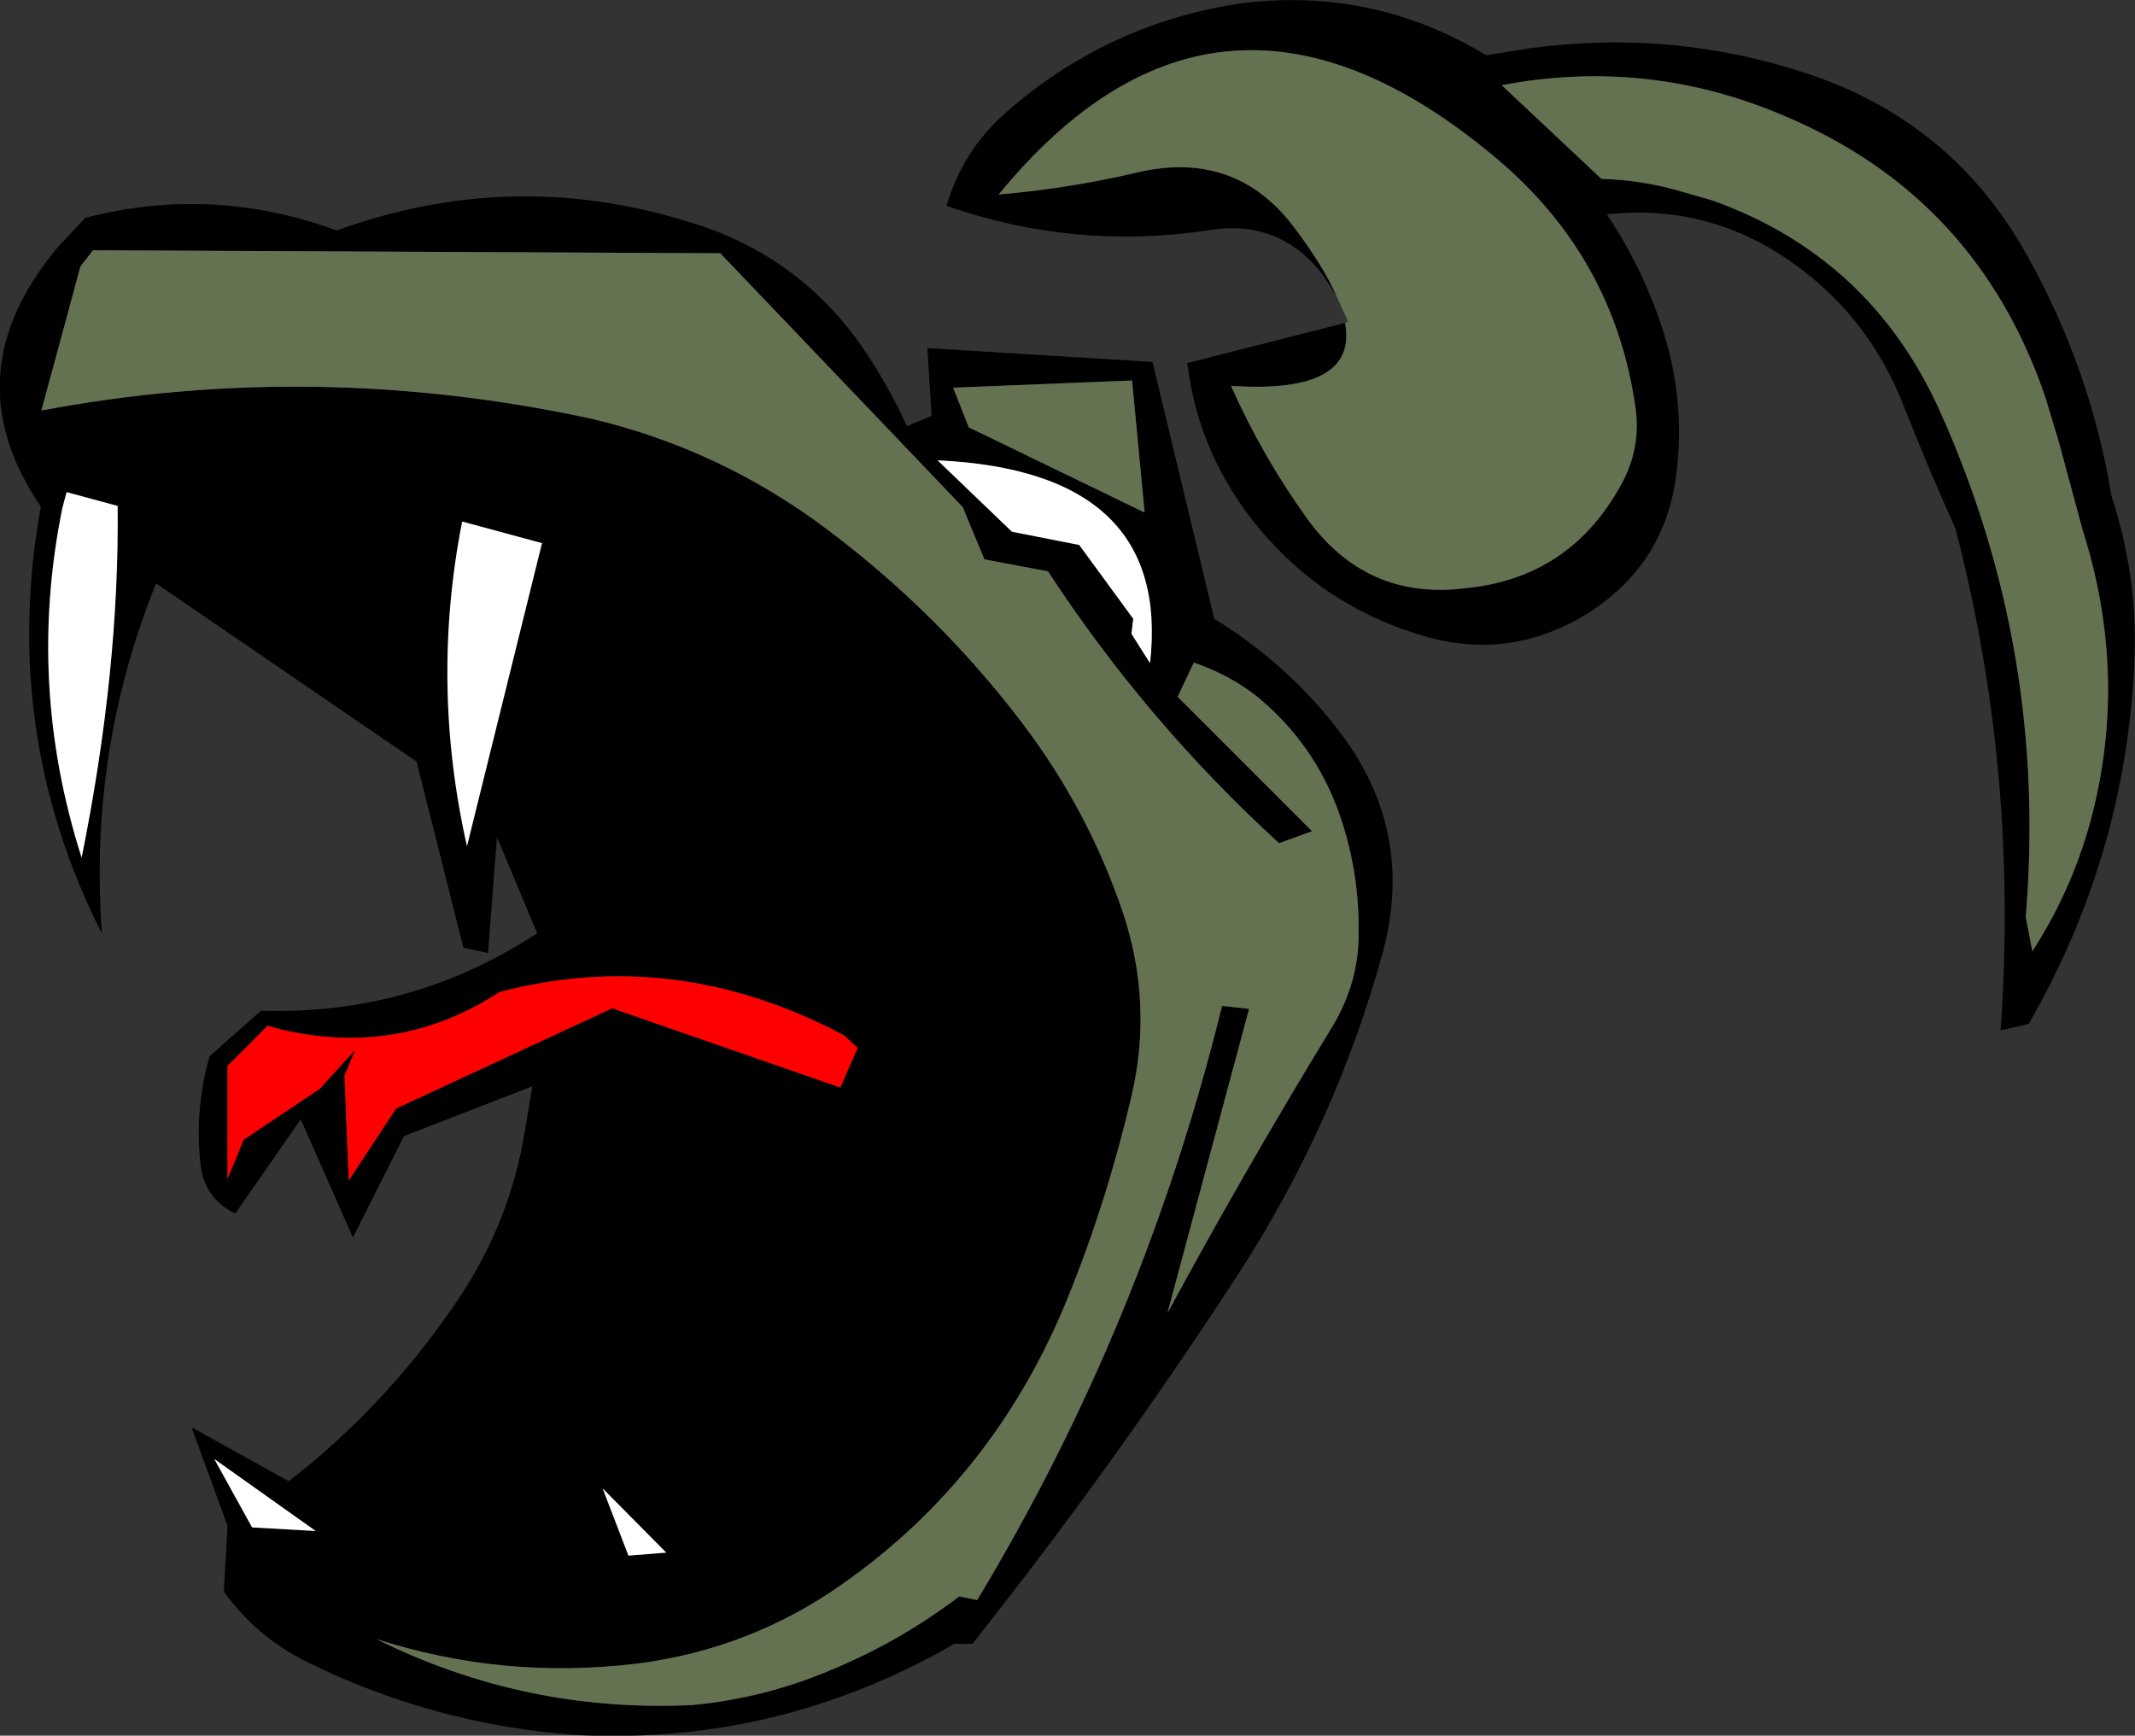 <?xml version="1.0" encoding="UTF-8" standalone="no"?>
<svg xmlns:xlink="http://www.w3.org/1999/xlink" height="144.6px" width="177.85px" xmlns="http://www.w3.org/2000/svg">
  <rect width="100%" height="100%" fill="#333333" stroke="none"/>
  <g transform="matrix(1.0, 0.0, 0.0, 1.0, -474.6, -212.9)">
    <path d="M585.95 237.6 L584.9 235.95 Q581.25 231.05 575.15 232.1 564.1 233.75 553.45 230.05 554.75 225.55 558.25 222.4 566.9 214.75 578.2 213.15 589.05 211.85 598.4 217.5 L602.2 216.9 Q614.25 215.3 625.65 219.2 637.45 223.3 643.5 234.25 648.75 243.65 650.5 254.25 652.7 260.95 652.4 267.9 651.75 284.0 643.6 298.2 L641.25 298.75 Q642.8 277.35 637.5 256.95 635.2 251.85 633.2 246.75 630.1 238.8 623.05 234.2 616.45 229.9 608.45 230.75 611.55 235.4 613.2 240.65 615.1 246.8 614.15 253.05 613.05 259.95 607.1 263.85 600.2 268.25 592.45 265.65 584.75 263.2 579.55 257.0 574.45 250.9 573.5 243.15 L586.65 239.8 Q587.75 245.75 577.15 245.05 579.75 250.9 583.45 256.05 588.4 262.95 596.7 261.9 605.35 261.05 609.6 253.35 611.3 250.35 610.85 246.95 609.1 234.35 599.2 226.05 576.15 206.7 557.8 229.1 563.7 228.6 569.4 227.25 577.45 225.4 582.3 231.7 584.85 235.05 585.95 237.6 M481.3 235.1 L478.05 247.1 Q500.85 242.8 523.95 247.8 534.65 250.35 543.5 257.0 552.75 263.95 559.65 273.0 565.3 280.4 568.2 289.1 570.65 296.6 568.85 304.25 566.85 312.85 563.6 320.9 557.55 335.9 544.8 344.85 537.1 350.3 527.65 351.5 516.5 352.85 505.95 349.45 518.3 355.6 532.25 354.95 538.15 354.4 543.65 352.1 549.5 349.7 554.5 345.9 L556.0 346.2 Q569.9 323.15 576.4 296.7 L578.65 296.95 571.85 322.3 Q578.25 310.45 585.45 298.65 587.55 295.25 587.75 291.6 588.0 285.9 586.15 280.65 584.1 274.9 579.4 271.0 577.1 269.15 574.05 268.1 L572.7 270.95 583.9 282.15 581.15 283.15 Q570.1 273.05 561.9 260.5 L556.6 259.5 554.8 255.15 534.6 234.0 482.35 233.75 481.3 235.1 M649.0 280.3 Q651.8 268.75 648.1 257.1 L646.1 249.7 645.0 246.05 Q639.3 229.25 623.1 222.5 611.8 217.7 599.7 220.0 L608.0 227.8 Q611.45 227.9 614.65 228.85 L617.25 229.6 Q630.4 234.3 636.2 247.15 645.2 267.15 643.35 289.3 L643.9 292.15 Q647.45 286.65 649.0 280.3 M479.45 233.45 L481.7 231.05 Q492.3 228.3 502.65 232.1 517.1 226.85 531.7 231.3 540.9 233.95 546.35 241.7 548.55 244.9 550.15 248.4 L552.2 247.55 551.85 241.9 570.6 243.05 575.75 264.45 Q581.75 268.15 585.95 273.55 592.55 281.95 589.8 292.2 585.85 306.65 577.55 319.35 567.3 335.1 555.6 349.85 L554.1 349.85 Q539.55 358.25 522.8 357.45 510.9 356.65 500.15 351.35 495.95 349.25 493.25 345.5 L493.55 340.0 490.55 331.8 498.65 336.3 Q507.0 329.85 513.0 320.8 517.1 314.55 518.3 307.25 L518.95 303.4 508.25 307.55 504.0 316.0 499.65 306.15 494.2 314.0 Q491.6 312.75 491.3 309.85 490.8 305.4 492.05 300.9 L496.35 297.1 Q508.9 297.5 519.35 290.65 L516.0 282.65 515.25 292.3 513.2 291.85 509.3 276.35 487.6 261.5 Q481.95 275.55 483.1 290.7 474.6 273.9 478.0 255.1 470.5 244.1 479.45 233.45 M569.0 264.45 L568.85 265.7 570.4 268.15 Q572.2 252.15 552.7 251.25 L558.9 257.2 564.5 258.3 569.0 264.45 M480.15 253.9 L479.8 255.2 Q476.8 269.95 481.4 284.35 484.55 268.75 484.4 255.05 L480.15 253.9 M569.95 255.6 L568.9 244.6 554.0 245.2 555.3 248.5 569.95 255.6 M519.75 258.15 L513.1 256.35 Q510.45 269.85 513.5 283.4 L519.75 258.15 M546.05 300.2 L544.9 299.15 Q530.85 291.7 516.2 295.55 507.95 300.95 498.15 298.7 L496.9 298.35 493.55 301.7 493.55 311.1 494.9 307.85 501.25 303.6 504.2 300.35 503.3 302.5 503.65 311.25 507.6 305.25 525.6 296.9 544.6 303.5 546.05 300.2 M492.45 334.45 L495.6 340.15 500.9 340.45 492.45 334.45 M526.95 342.5 L530.1 342.25 524.8 336.9 526.95 342.5" fill="#000000" fill-rule="evenodd" stroke="none"/>
    <path d="M585.95 237.6 Q584.85 235.05 582.3 231.7 577.45 225.4 569.4 227.25 563.7 228.6 557.8 229.1 576.15 206.7 599.2 226.05 609.1 234.35 610.85 246.95 611.3 250.35 609.6 253.35 605.35 261.05 596.7 261.9 588.4 262.95 583.45 256.05 579.75 250.9 577.15 245.05 587.75 245.75 586.65 239.8 L586.9 239.7 585.95 237.6 M649.0 280.3 Q647.45 286.65 643.9 292.15 L643.35 289.3 Q645.2 267.15 636.2 247.15 630.4 234.3 617.25 229.6 L614.65 228.85 Q611.45 227.9 608.0 227.8 L599.7 220.0 Q611.8 217.7 623.1 222.5 639.3 229.25 645.0 246.05 L646.1 249.7 648.1 257.1 Q651.8 268.75 649.0 280.3 M481.3 235.1 L482.35 233.75 534.6 234.0 554.8 255.15 556.6 259.5 561.9 260.5 Q570.1 273.05 581.15 283.15 L583.9 282.15 572.7 270.95 574.05 268.1 Q577.1 269.15 579.4 271.0 584.1 274.9 586.15 280.65 588.0 285.9 587.75 291.6 587.55 295.25 585.45 298.65 578.25 310.45 571.85 322.3 L578.65 296.95 576.4 296.7 Q569.9 323.15 556.0 346.2 L554.5 345.9 Q549.5 349.7 543.65 352.1 538.15 354.4 532.25 354.95 518.3 355.6 505.95 349.45 516.5 352.85 527.65 351.5 537.1 350.3 544.8 344.85 557.55 335.9 563.6 320.9 566.85 312.85 568.85 304.25 570.65 296.6 568.2 289.1 565.3 280.4 559.65 273.0 552.75 263.95 543.5 257.0 534.65 250.35 523.95 247.8 500.85 242.8 478.05 247.1 L481.3 235.1 M569.95 255.6 L555.3 248.5 554.0 245.2 568.9 244.6 569.95 255.6" fill="#647252" fill-rule="evenodd" stroke="none"/>
    <path d="M480.15 253.9 L484.4 255.05 Q484.55 268.75 481.4 284.35 476.8 269.95 479.8 255.2 L480.15 253.9 M569.0 264.45 L564.5 258.3 558.9 257.2 552.7 251.25 Q572.2 252.15 570.4 268.15 L568.85 265.7 569.0 264.45 M519.75 258.15 L513.5 283.4 Q510.45 269.85 513.1 256.35 L519.75 258.15 M526.95 342.5 L524.8 336.9 530.1 342.25 526.95 342.5 M492.45 334.45 L500.9 340.45 495.6 340.15 492.45 334.45" fill="#ffffff" fill-rule="evenodd" stroke="none"/>
    <path d="M546.05 300.2 L544.6 303.5 525.6 296.9 507.6 305.25 503.65 311.25 503.3 302.5 504.2 300.35 501.25 303.6 494.9 307.85 493.55 311.1 493.55 301.7 496.9 298.35 498.15 298.7 Q507.95 300.95 516.2 295.55 530.85 291.7 544.9 299.15 L546.05 300.2" fill="#ff0000" fill-rule="evenodd" stroke="none"/>
  </g>
</svg>

